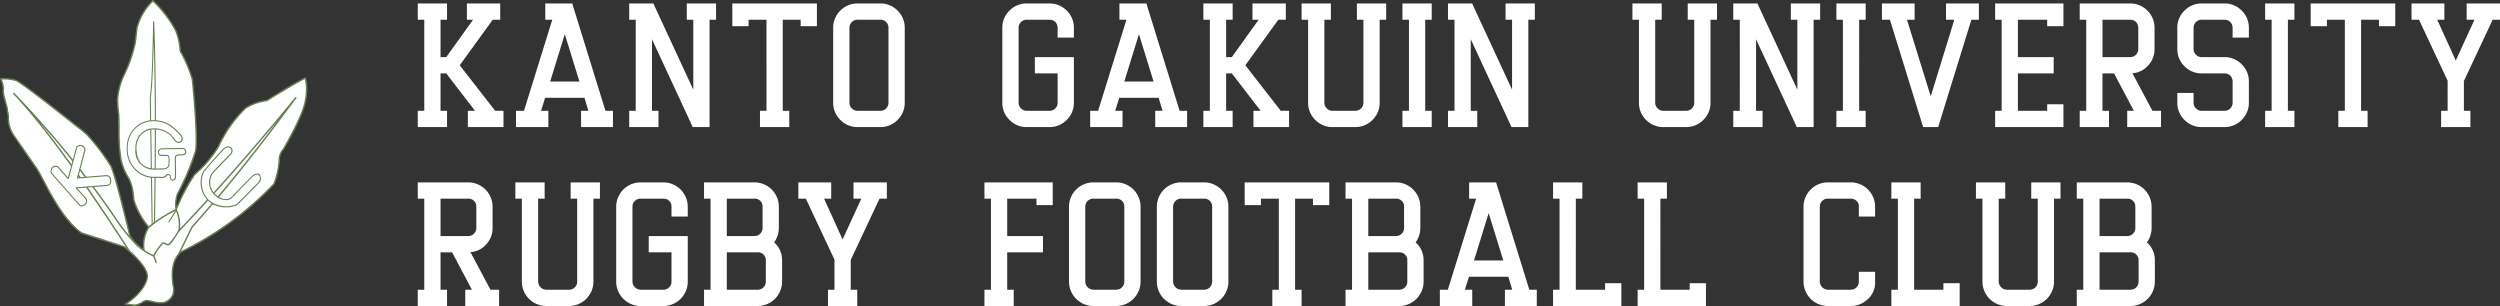 <svg xmlns="http://www.w3.org/2000/svg" xmlns:xlink="http://www.w3.org/1999/xlink" width="307.41" height="37.625" viewBox="0 0 307.41 37.625">
  <rect x="0" y="0" width="307.41" height="37.625" fill="#333333" stroke="none"/>
  <defs>
    <clipPath id="clip-path">
      <rect id="長方形_662" data-name="長方形 662" width="37.792" height="37.625" fill="none"/>
    </clipPath>
  </defs>
  <g id="グループ_211" data-name="グループ 211" transform="translate(-906.63 -5775.775)">
    <path id="パス_1365" data-name="パス 1365" d="M1-14.4v-.4H4.6v2H3.8v4.6h.7l3.3-4.6H7.04v-2h4.1v2h-.92L6.16-7.2l4.36,5.6h1.02v2H7.16v-2h.88L4.5-6.2H3.8v4.6h.8v2H1v-2h.8V-12.8H1v-1.6Zm15.68,0v-.4H20l.08.28,4,12.92H25v2H21.08v-2h.9L21.5-3.2H16.66l-.5,1.6h.9v2H13.08v-2h.98l3.48-11.2h-.86v-1.6Zm2.4,3.38L17.28-5.2h3.6ZM27-14.4v-.4h2.98l.1.24L34.88-4.2v-8.6h-.8v-2h3.6v2h-.8V.4H34.8L34.7.16,29.8-10.4v8.8h.8v2H27v-2h.8V-12.8H27v-1.6Zm12.68,0v-.4h10.4V-12h-2v-.8h-2.2V-1.6h.8v2h-3.6v-2h.8V-12.8h-2.2v.8h-2v-2.4Zm15.4-.4h2.8a2.916,2.916,0,0,1,2.12.88,2.916,2.916,0,0,1,.88,2.12v9.2A2.916,2.916,0,0,1,60-.48,2.916,2.916,0,0,1,57.88.4h-2.8a2.916,2.916,0,0,1-2.12-.88,2.916,2.916,0,0,1-.88-2.12v-9.2a2.916,2.916,0,0,1,.88-2.12A2.916,2.916,0,0,1,55.08-14.8Zm0,2a.965.965,0,0,0-.7.28.982.982,0,0,0-.3.72v9.2a.908.908,0,0,0,.3.7.908.908,0,0,0,.7.3h2.8a.982.982,0,0,0,.72-.3.965.965,0,0,0,.28-.7v-9.2a1.048,1.048,0,0,0-.28-.72,1.048,1.048,0,0,0-.72-.28Zm20.8-2h2.8a2.916,2.916,0,0,1,2.12.88,2.916,2.916,0,0,1,.88,2.12v1.2h-2v-1.2a1.048,1.048,0,0,0-.28-.72,1.048,1.048,0,0,0-.72-.28h-2.8a.965.965,0,0,0-.7.28.982.982,0,0,0-.3.72v9.2a.908.908,0,0,0,.3.7.908.908,0,0,0,.7.3h2.8a.982.982,0,0,0,.72-.3.965.965,0,0,0,.28-.7V-6.2h-2.8v-2h4.8v5.6A2.916,2.916,0,0,1,80.8-.48,2.916,2.916,0,0,1,78.68.4h-2.8a2.916,2.916,0,0,1-2.12-.88,2.916,2.916,0,0,1-.88-2.12v-9.2a2.916,2.916,0,0,1,.88-2.12A2.916,2.916,0,0,1,75.88-14.8Zm11.4.4v-.4H90.6l.08.28,4,12.92h.92v2H91.68v-2h.9L92.1-3.2H87.26l-.5,1.6h.9v2H83.68v-2h.98l3.48-11.2h-.86v-1.6Zm2.4,3.38L87.88-5.2h3.6ZM97.6-14.4v-.4h3.6v2h-.8v4.6h.7l3.3-4.6h-.76v-2h4.1v2h-.92l-4.06,5.6,4.36,5.6h1.02v2h-4.38v-2h.88L101.1-6.2h-.7v4.6h.8v2H97.6v-2h.8V-12.8h-.8v-1.6Zm12.08,0v-.4h3.6v2h-.8V-2.6a.908.908,0,0,0,.3.7.908.908,0,0,0,.7.3h2.8a.982.982,0,0,0,.72-.3.965.965,0,0,0,.28-.7V-12.8h-.8v-2h3.6v2h-.8V-2.6a2.916,2.916,0,0,1-.88,2.12,2.916,2.916,0,0,1-2.12.88h-2.8a2.916,2.916,0,0,1-2.12-.88,2.916,2.916,0,0,1-.88-2.12V-12.8h-.8v-1.6Zm12.4,0v-.4h3.6v2h-.8V-1.6h.8v2h-3.6v-2h.8V-12.8h-.8v-1.6Zm5.6,0v-.4h2.98l.1.24,4.8,10.36v-8.6h-.8v-2h3.6v2h-.8V.4h-2.08l-.1-.24-4.9-10.56v8.8h.8v2h-3.6v-2h.8V-12.8h-.8v-1.6Zm22.68,0v-.4h3.6v2h-.8V-2.6a.908.908,0,0,0,.3.7.908.908,0,0,0,.7.3h2.8a.982.982,0,0,0,.72-.3.965.965,0,0,0,.28-.7V-12.8h-.8v-2h3.6v2h-.8V-2.6a2.916,2.916,0,0,1-.88,2.12,2.916,2.916,0,0,1-2.12.88h-2.8a2.916,2.916,0,0,1-2.12-.88,2.916,2.916,0,0,1-.88-2.12V-12.8h-.8v-1.6Zm12.4,0v-.4h2.98l.1.24,4.8,10.36v-8.6h-.8v-2h3.6v2h-.8V.4h-2.08l-.1-.24-4.9-10.56v8.8h.8v2h-3.6v-2h.8V-12.8h-.8v-1.6Zm12.68,0v-.4h3.6v2h-.8V-1.6h.8v2h-3.6v-2h.8V-12.8h-.8v-1.6Zm5.6,0v-.4h4.02v2h-.94l2.92,9.42,2.9-9.42h-1.02v-2h4.04v2h-.92l-4,12.92-.08.28h-1.84l-.1-.28-4-12.92h-.98v-1.6Zm13.92,0v-.4h8.4V-12h-2v-.8h-3.6v4.6h4.4v2h-4.4v4.6h3.6v-.8h2V.4h-8.4v-2h.8V-12.8h-.8v-1.6Zm10.4,0v-.4h6.2a2.916,2.916,0,0,1,2.12.88,2.916,2.916,0,0,1,.88,2.12v2.6a2.91,2.91,0,0,1-.78,2.02,2.8,2.8,0,0,1-1.94.96L214.3-1.6h1.06v2H211.2v-2h.82l-2.44-4.6h-1.42v4.6h.8v2h-3.6v-2h.8V-12.8h-.8v-1.6Zm2.8,1.6v4.6h3.4a.982.982,0,0,0,.72-.3.965.965,0,0,0,.28-.7v-2.6a1.048,1.048,0,0,0-.28-.72,1.048,1.048,0,0,0-.72-.28Zm12.2-2h2.8a2.916,2.916,0,0,1,2.12.88,2.916,2.916,0,0,1,.88,2.12v1.2h-2v-1.2a1.048,1.048,0,0,0-.28-.72,1.048,1.048,0,0,0-.72-.28h-2.8a.965.965,0,0,0-.7.28.982.982,0,0,0-.3.72v2.6a.908.908,0,0,0,.3.7.908.908,0,0,0,.7.3h2.8a2.916,2.916,0,0,1,2.12.88,2.916,2.916,0,0,1,.88,2.12v2.6a2.916,2.916,0,0,1-.88,2.12,2.916,2.916,0,0,1-2.12.88h-2.8a2.916,2.916,0,0,1-2.12-.88,2.916,2.916,0,0,1-.88-2.12V-3.8h2v1.2a.908.908,0,0,0,.3.7.908.908,0,0,0,.7.3h2.8a.982.982,0,0,0,.72-.3.965.965,0,0,0,.28-.7V-5.2a1.048,1.048,0,0,0-.28-.72,1.048,1.048,0,0,0-.72-.28h-2.8a2.916,2.916,0,0,1-2.12-.88,2.916,2.916,0,0,1-.88-2.12v-2.6a2.916,2.916,0,0,1,.88-2.12A2.916,2.916,0,0,1,220.36-14.8Zm7.8.4v-.4h3.6v2h-.8V-1.6h.8v2h-3.6v-2h.8V-12.8h-.8v-1.6Zm5.6,0v-.4h10.4V-12h-2v-.8h-2.2V-1.6h.8v2h-3.6v-2h.8V-12.8h-2.2v.8h-2v-2.4Zm12.4,0v-.4h4.04v2h-.88l2.28,5.02,2.3-5.02h-.96v-2h4.1v2h-.9L252.6-5.26V-1.6h.8v2h-3.6v-2h.8V-5.3l-3.52-7.5h-.92v-1.6ZM1,7.6V7.2H7.2a3,3,0,0,1,3,3v2.6a2.91,2.91,0,0,1-.78,2.02,2.8,2.8,0,0,1-1.94.96L9.94,20.4H11v2H6.84v-2h.82L5.22,15.8H3.8v4.6h.8v2H1v-2h.8V9.2H1V7.6ZM3.8,9.2v4.6H7.2a.982.982,0,0,0,.72-.3.965.965,0,0,0,.28-.7V10.2a.959.959,0,0,0-1-1ZM13,7.6V7.2h3.6v2h-.8V19.4a1.025,1.025,0,0,0,1,1h2.8a.982.982,0,0,0,.72-.3.965.965,0,0,0,.28-.7V9.2h-.8v-2h3.6v2h-.8V19.4a3,3,0,0,1-3,3H16.8a3,3,0,0,1-3-3V9.2H13V7.6Zm15.4-.4h2.8a3,3,0,0,1,3,3v1.2h-2V10.2a.959.959,0,0,0-1-1H28.4a.965.965,0,0,0-.7.28.982.982,0,0,0-.3.72v9.2a1.025,1.025,0,0,0,1,1h2.8a.982.982,0,0,0,.72-.3.965.965,0,0,0,.28-.7V15.8H29.4v-2h4.8v5.6a3,3,0,0,1-3,3H28.4a3,3,0,0,1-3-3V10.2a3,3,0,0,1,3-3Zm7.8.4V7.2h6.2a3,3,0,0,1,3,3v2.6a3.007,3.007,0,0,1-.58,1.78,2.873,2.873,0,0,1,.98,2.22v2.6a3,3,0,0,1-3,3H36.2v-2H37V9.2h-.8V7.6ZM39,9.2v4.6h3.4a.982.982,0,0,0,.72-.3.965.965,0,0,0,.28-.7V10.2a.959.959,0,0,0-1-1Zm0,6.6v4.6h3.8a.982.982,0,0,0,.72-.3.965.965,0,0,0,.28-.7V16.8a.959.959,0,0,0-1-1Zm8.8-8.2V7.2h4.04v2h-.88l2.28,5.02,2.3-5.02h-.96v-2h4.1v2h-.9l-3.54,7.54V20.4h.8v2h-3.6v-2h.8V16.7L48.72,9.2H47.8V7.6Zm22.88,0V7.2h8.4V10h-2V9.2h-3.6v4.6h4.4v2h-4.4v4.6h.8v2h-3.6v-2h.8V9.2h-.8V7.6Zm13.4-.4h2.8a3,3,0,0,1,3,3v9.2a3,3,0,0,1-3,3h-2.8a3,3,0,0,1-3-3V10.2a3,3,0,0,1,3-3Zm0,2a.965.965,0,0,0-.7.28.982.982,0,0,0-.3.72v9.2a1.025,1.025,0,0,0,1,1h2.8a.982.982,0,0,0,.72-.3.965.965,0,0,0,.28-.7V10.2a.959.959,0,0,0-1-1Zm10.8-2h2.8a3,3,0,0,1,3,3v9.2a3,3,0,0,1-3,3h-2.8a3,3,0,0,1-3-3V10.2a3,3,0,0,1,3-3Zm0,2a.965.965,0,0,0-.7.28.982.982,0,0,0-.3.72v9.2a1.025,1.025,0,0,0,1,1h2.8a.982.982,0,0,0,.72-.3.965.965,0,0,0,.28-.7V10.2a.959.959,0,0,0-1-1Zm7.8-1.6V7.2h10.4V10h-2V9.2h-2.2V20.4h.8v2h-3.6v-2h.8V9.2h-2.2V10h-2V7.6Zm12.4,0V7.2h6.2a3,3,0,0,1,3,3v2.6a3.007,3.007,0,0,1-.58,1.78,2.873,2.873,0,0,1,.98,2.22v2.6a3,3,0,0,1-3,3h-6.6v-2h.8V9.2h-.8V7.6Zm2.8,1.6v4.6h3.4a.982.982,0,0,0,.72-.3.965.965,0,0,0,.28-.7V10.2a.959.959,0,0,0-1-1Zm0,6.6v4.6h3.8a.982.982,0,0,0,.72-.3.965.965,0,0,0,.28-.7V16.8a.959.959,0,0,0-1-1Zm12.4-8.2V7.2h3.32l.08.28,4,12.92h.92v2h-3.92v-2h.9l-.48-1.6h-4.84l-.5,1.6h.9v2h-3.98v-2h.98l3.48-11.2h-.86V7.6Zm2.4,3.38-1.8,5.82h3.6ZM140.6,22v.4H149V19.6h-2v.8h-3.6V9.2h.8v-2h-3.6v2h.8V20.4h-.8V22ZM151,22v.4h8.4V19.6h-2v.8h-3.6V9.2h.8v-2H151v2h.8V20.4H151V22ZM174.4,7.2h2.8a3,3,0,0,1,3,3v1.2h-2V10.18a.878.878,0,0,0-.28-.7,1.048,1.048,0,0,0-.72-.28h-2.8a.965.965,0,0,0-.7.28.982.982,0,0,0-.3.72v9.2a1.025,1.025,0,0,0,1,1h2.8a.982.982,0,0,0,.72-.3.965.965,0,0,0,.28-.7V18.2h2v1.18a2.664,2.664,0,0,1-.84,2.12,2.946,2.946,0,0,1-2.16.9h-2.8a3,3,0,0,1-3-3V10.2a3,3,0,0,1,3-3ZM182.2,22v.4h8.4V19.6h-2v.8H185V9.2h.8v-2h-3.6v2h.8V20.4h-.8V22ZM192.6,7.6V7.2h3.6v2h-.8V19.4a1.025,1.025,0,0,0,1,1h2.8a.982.982,0,0,0,.72-.3.965.965,0,0,0,.28-.7V9.2h-.8v-2H203v2h-.8V19.4a3,3,0,0,1-3,3h-2.8a3,3,0,0,1-3-3V9.2h-.8V7.6Zm12.4,0V7.2h6.2a3,3,0,0,1,3,3v2.6a3.006,3.006,0,0,1-.58,1.78,2.873,2.873,0,0,1,.98,2.22v2.6a3,3,0,0,1-3,3H205v-2h.8V9.2H205V7.6Zm2.8,1.6v4.6h3.4a.982.982,0,0,0,.72-.3.965.965,0,0,0,.28-.7V10.2a.959.959,0,0,0-1-1Zm0,6.6v4.6h3.8a.982.982,0,0,0,.72-.3.965.965,0,0,0,.28-.7V16.8a.959.959,0,0,0-1-1Z" transform="translate(957 5791)" fill="#fff"/>
    <g id="グループ_362" data-name="グループ 362" transform="translate(906.63 5775.775)">
      <g id="グループ_361" data-name="グループ 361" clip-path="url(#clip-path)">
        <path id="パス_1349" data-name="パス 1349" d="M24.18,32.877c-1.009.864-1.26,2.319-.972,4.2a1.96,1.96,0,0,1,0,.972,1.7,1.7,0,0,1-1.185,1.09,12.93,12.93,0,0,1-2.157-.261c-.339.053-.894.594-1.446.569l-1.09-.142c1.491-.881,2.662-2.37,2.7-3.39s-1.552-2.644-2.845-3.651l-5.261-1.708c-2.757-1.983-4.708-6.785-5.5-7.921l-2.78-4.009a3.82,3.82,0,0,1-.711-2.1,10.269,10.269,0,0,0-.132-1.271l-.32-1.186a3.056,3.056,0,0,1-.162-1.253A3.3,3.3,0,0,0,2,11.607a5.955,5.955,0,0,1,1.875.194c.814.315,7.371,5.561,7.371,5.561a15.345,15.345,0,0,1,1.358,1.1,25.372,25.372,0,0,1,2.942,3.88c.6,1.231,2.328,8.568,2.328,8.568a5.218,5.218,0,0,0,1.743,1.784,4.188,4.188,0,0,1,.586-2.841,9.841,9.841,0,0,1-1.771-3.125c-.183-.634-.041-.5-.274-1.731s-1.007-1.7-1.372-3.45a41.924,41.924,0,0,1-.283-5.582,16.009,16.009,0,0,1-.149-1.734,8.243,8.243,0,0,1,.854-3.191,17.971,17.971,0,0,0,1.33-3.864l.211-1.837A7.273,7.273,0,0,1,20.713,2a14.342,14.342,0,0,1,2.808,3.674,7.494,7.494,0,0,1,.549,2.513,15.5,15.5,0,0,1,1.5,3.526c.287,2.853.661,7.622.38,8.826a29.555,29.555,0,0,1-2.217,5.236,4.048,4.048,0,0,0-.169,1.921,22.681,22.681,0,0,1,2.28-4.328,14.712,14.712,0,0,0,2.935-3.442,15.7,15.7,0,0,1,3.315-4.708,6.169,6.169,0,0,1,2.618-.929C36.772,13,38.295,12.1,39.462,11.5a6.644,6.644,0,0,1,0,2.787c-.158,1.067-.992,2.975-2.681,5.945a2.062,2.062,0,0,0-.528,1.171A9.235,9.235,0,0,1,35.6,24.53,39.448,39.448,0,0,1,24.18,32.877" transform="translate(-1.909 -1.91)" fill="#fff"/>
        <path id="パス_1350" data-name="パス 1350" d="M16.548,37.626H16.5l-1.09-.142a.091.091,0,0,1-.034-.168C16.824,36.457,17.991,35,18.031,34c.036-.922-1.422-2.492-2.8-3.566l-5.246-1.7a.09.09,0,0,1-.025-.013c-2.084-1.5-3.734-4.638-4.719-6.513-.338-.643-.6-1.151-.8-1.43L1.667,16.768A3.923,3.923,0,0,1,.938,14.6a2.48,2.48,0,0,0-.071-.768A2.145,2.145,0,0,1,.8,13.351l-.316-1.17a3.134,3.134,0,0,1-.165-1.288A3.239,3.239,0,0,0,.008,9.736a.091.091,0,0,1,.078-.129A5.951,5.951,0,0,1,2,9.807c.817.316,7.127,5.36,7.4,5.575a15.041,15.041,0,0,1,1.368,1.109,26.051,26.051,0,0,1,2.957,3.9c.6,1.218,2.241,8.187,2.333,8.579A4.909,4.909,0,0,0,17.6,30.592a4.159,4.159,0,0,1,.577-2.642,9.971,9.971,0,0,1-1.741-3.1l0-.007a2.744,2.744,0,0,1-.121-.658,9.08,9.08,0,0,0-.155-1.081,4.432,4.432,0,0,0-.567-1.392,6.732,6.732,0,0,1-.805-2.056,18.467,18.467,0,0,1-.241-3.636c0-.69,0-1.341-.043-1.955a13.606,13.606,0,0,1-.132-1.416c0-.1-.011-.2-.017-.322a.092.092,0,0,1,0-.01,8.4,8.4,0,0,1,.863-3.225,17.648,17.648,0,0,0,1.322-3.841l.21-1.831a.1.1,0,0,1,0-.015A7.4,7.4,0,0,1,18.741.026a.091.091,0,0,1,.126,0,14.286,14.286,0,0,1,2.825,3.7l0,.007a7.622,7.622,0,0,1,.555,2.52,15.682,15.682,0,0,1,1.5,3.527.089.089,0,0,1,0,.016c.34,3.376.643,7.721.378,8.855A30.982,30.982,0,0,1,21.9,23.907a3.4,3.4,0,0,0-.185,1.488,22.289,22.289,0,0,1,2.141-3.987.091.091,0,0,1,.014-.016,14.5,14.5,0,0,0,2.914-3.413,15.6,15.6,0,0,1,3.331-4.731l.011-.01a6.255,6.255,0,0,1,2.64-.943c2.111-1.324,3.618-2.208,4.743-2.782a.091.091,0,0,1,.13.061,6.691,6.691,0,0,1,0,2.825c-.166,1.126-1.047,3.081-2.691,5.972a.091.091,0,0,1-.027.029,1.953,1.953,0,0,0-.49,1.111,9.472,9.472,0,0,1-.664,3.152.09.09,0,0,1-.013.019,39.264,39.264,0,0,1-11.435,8.362c-.928.8-1.234,2.143-.934,4.1a2.058,2.058,0,0,1,0,1.013l0,.007a1.788,1.788,0,0,1-1.244,1.147l-.01,0a4.146,4.146,0,0,1-1.492-.155,2.639,2.639,0,0,0-.668-.105,1.665,1.665,0,0,0-.453.212,2.044,2.044,0,0,1-.969.358m-.031-.182a1.836,1.836,0,0,0,.909-.334,1.711,1.711,0,0,1,.516-.234,2.5,2.5,0,0,1,.736.107,4.052,4.052,0,0,0,1.415.155,1.6,1.6,0,0,0,1.12-1.029,1.881,1.881,0,0,0,0-.924v-.007c-.312-2.034.016-3.433,1-4.278l.017-.012a39.119,39.119,0,0,0,11.385-8.318,9.57,9.57,0,0,0,.64-3.082.107.107,0,0,1,0-.011,2.124,2.124,0,0,1,.547-1.212c1.6-2.822,2.5-4.806,2.661-5.9a6.565,6.565,0,0,0,.026-2.639c-1.111.574-2.59,1.444-4.639,2.729a.092.092,0,0,1-.032.012,6.147,6.147,0,0,0-2.573.907,15.4,15.4,0,0,0-3.291,4.673l-.006.013A14.648,14.648,0,0,1,24,21.519a22.549,22.549,0,0,0-2.265,4.3.091.091,0,0,1-.174-.027,4.227,4.227,0,0,1,.177-1.967,30.877,30.877,0,0,0,2.211-5.219c.259-1.112-.043-5.427-.381-8.788a15.476,15.476,0,0,0-1.488-3.5.091.091,0,0,1-.012-.042A7.438,7.438,0,0,0,21.529,3.8,14.021,14.021,0,0,0,18.8.218a7.24,7.24,0,0,0-1.874,3.227l-.21,1.829a.093.093,0,0,1,0,.012,17.825,17.825,0,0,1-1.338,3.885,8.216,8.216,0,0,0-.843,3.148c.007.119.012.223.017.318a13.472,13.472,0,0,0,.131,1.4s0,0,0,.006c.041.621.043,1.276.044,1.97a18.334,18.334,0,0,0,.237,3.6,6.574,6.574,0,0,0,.787,2.006,4.639,4.639,0,0,1,.586,1.445,9.23,9.23,0,0,1,.158,1.1,2.566,2.566,0,0,0,.114.619A9.657,9.657,0,0,0,18.36,27.88a.091.091,0,0,1,.008.112,4.078,4.078,0,0,0-.571,2.782.091.091,0,0,1-.144.081,5.1,5.1,0,0,1-1.772-1.822.087.087,0,0,1,0-.014c-.017-.073-1.729-7.34-2.321-8.549a25.345,25.345,0,0,0-2.927-3.858,15.359,15.359,0,0,0-1.345-1.088c-.069-.055-6.559-5.243-7.351-5.55A5.382,5.382,0,0,0,.227,9.784,2.9,2.9,0,0,1,.5,10.911a2.958,2.958,0,0,0,.158,1.216v0l.32,1.186a.089.089,0,0,1,0,.03,1.934,1.934,0,0,0,.059.451,2.621,2.621,0,0,1,.073.824,3.751,3.751,0,0,0,.692,2.034l0,.005,2.78,4.009c.2.289.469.8.81,1.449.976,1.857,2.609,4.964,4.653,6.442l5.247,1.7a.089.089,0,0,1,.028.015c1.091.849,2.924,2.59,2.88,3.726-.04,1.006-1.132,2.431-2.528,3.33ZM21.3,36.135h0Z" transform="translate(0 -0.001)" fill="#678054"/>
        <path id="パス_1351" data-name="パス 1351" d="M52.915,272.681a.091.091,0,0,1-.085-.06l-.284-.782c-1.278-.474-2.708-1.8-4.251-3.948A115.278,115.278,0,0,0,38.619,255.4c3.637,4.509,7.252,9.88,10.175,14.353l.883,1.364a.091.091,0,1,1-.152.1l-.883-1.364c-7.17-10.975-10.879-15.38-13.308-17.991a.091.091,0,0,1,.131-.125,116.388,116.388,0,0,1,12.978,16.049c1.536,2.136,2.951,3.447,4.2,3.9a.09.09,0,0,1,.055.054l.3.822a.091.091,0,0,1-.085.122" transform="translate(-33.711 -240.312)" fill="#678054"/>
        <path id="パス_1352" data-name="パス 1352" d="M402.651,573.256a.09.09,0,0,1-.078-.136,6.692,6.692,0,0,1,1.153-1.6.506.506,0,0,1,.422.092.442.442,0,0,0,.312.09,7.771,7.771,0,0,0,1.219-1.72,4.351,4.351,0,0,0-.318-2.37,16.728,16.728,0,0,0-3.266,2.108.091.091,0,1,1-.112-.143,16.6,16.6,0,0,1,3.379-2.165.091.091,0,0,1,.115.037,4.344,4.344,0,0,1,.38,2.569.09.09,0,0,1-.012.038c-.241.409-1.049,1.748-1.341,1.821a.59.59,0,0,1-.445-.108c-.1-.058-.192-.108-.274-.079a7.346,7.346,0,0,0-1.056,1.52.09.09,0,0,1-.078.045" transform="translate(-383.745 -541.709)" fill="#678054"/>
        <path id="パス_1353" data-name="パス 1353" d="M406.979,82.594a.068.068,0,0,1-.068-.067l-.228-15.661a.067.067,0,0,1,0-.011c.253-1.724.33-5.469.406-9.09l0-.192a.068.068,0,0,1,.067-.067h0a.068.068,0,0,1,.068.065c.243,5.9.276,13.472.106,24.731a.068.068,0,0,1-.136,0c.148-9.792.142-16.769-.022-22.326-.066,2.855-.157,5.513-.359,6.9l.228,15.656c0,.057-.068.069-.068.069" transform="translate(-388.265 -54.902)" fill="#678054"/>
        <path id="パス_1354" data-name="パス 1354" d="M482.5,282.758a.091.091,0,0,1-.081-.131l1.638-3.336a.091.091,0,0,1,.014-.02c3.348-3.749,6.837-8.033,10.609-13.028-4.212,5.037-8.239,9.575-12.154,13.677a.091.091,0,0,1-.131-.125q6.927-7.257,14.432-16.43a.091.091,0,0,1,.143.111c-4.608,6.251-8.78,11.453-12.755,15.905l-1.633,3.325a.09.09,0,0,1-.081.051" transform="translate(-460.525 -251.407)" fill="#678054"/>
        <path id="パス_1355" data-name="パス 1355" d="M457.16,571.479a.068.068,0,0,1-.057-.1l.877-1.4a.068.068,0,0,1,.115.072l-.877,1.4a.068.068,0,0,1-.058.032" transform="translate(-436.391 -544.136)" fill="#678054"/>
        <path id="パス_1356" data-name="パス 1356" d="M142.535,402.177l-3.507-3.981s-.222-1.051.8-.769l1.273,1.45,1.051-3.862a.567.567,0,0,1,.666-.163.561.561,0,0,1,.343.512l-.92,3.436,3.515-.284a.5.5,0,0,1,.552.48c.1.72-.4.711-.4.711l-3.826.31,1.184,1.287a.5.5,0,0,1-.05.686c-.371.4-.675.187-.675.187" transform="translate(-132.712 -376.915)" fill="#fff"/>
        <path id="パス_1357" data-name="パス 1357" d="M141.31,400.881a.477.477,0,0,1-.248-.066l-.012-.011-3.507-3.981a.068.068,0,0,1-.016-.031.911.911,0,0,1,.161-.762.729.729,0,0,1,.722-.087.068.068,0,0,1,.033.021l1.189,1.355,1.018-3.74a.068.068,0,0,1,.013-.026.636.636,0,0,1,1.129.4.078.078,0,0,1,0,.012l-.9,3.343,3.419-.276a.6.6,0,0,1,.277.039.577.577,0,0,1,.347.5.76.76,0,0,1-.125.629.485.485,0,0,1-.343.159l-3.685.3,1.09,1.185a.572.572,0,0,1-.05.778.706.706,0,0,1-.515.263m-.166-.174c.042.024.282.139.582-.181a.43.43,0,0,0,.048-.595l-1.183-1.286a.068.068,0,0,1,.045-.114l3.826-.31h.007a.347.347,0,0,0,.244-.115.638.638,0,0,0,.091-.518.452.452,0,0,0-.259-.39.467.467,0,0,0-.217-.032l-3.519.284a.068.068,0,0,1-.071-.085l.918-3.429a.5.5,0,0,0-.307-.441.486.486,0,0,0-.573.136l-1.047,3.847a.068.068,0,0,1-.117.027l-1.259-1.435a.6.6,0,0,0-.573.06.761.761,0,0,0-.125.618Z" transform="translate(-131.277 -375.498)" fill="#678054"/>
        <path id="パス_1358" data-name="パス 1358" d="M351.994,329.533c-1.074-1.1-1.789-1.7-3.369-1.7a3.23,3.23,0,0,0-3.151,3.456A3.389,3.389,0,0,0,348.7,334.8c1.312-.043,1.141.185,1.716-.36.18.014.279.045.357.186.011.39.139.531.323.506.224-.03.342-.169.331-.506l-.023-2.148c-.008-.3.131-.463.479-.442l.4-.022a.379.379,0,0,0,.4-.4.433.433,0,0,0-.376-.376l-2.6.041a.466.466,0,0,0-.385.435c.018.334.265.385.466.385h.573c.224-.016.3.27.272.486v.641c-.091.4-.395.526-.8.53l-1.11.022c-1.693-.154-2.113-1.2-2.161-2.475a2.2,2.2,0,0,1,2.161-2.466,2.873,2.873,0,0,1,2.584,1.356s.377.552.785.178c.372-.34-.1-.844-.1-.844" transform="translate(-329.828 -312.99)" fill="#fff"/>
        <path id="パス_1359" data-name="パス 1359" d="M349.622,333.773a.283.283,0,0,1-.187-.067.655.655,0,0,1-.164-.491c-.057-.095-.124-.121-.265-.135-.4.375-.45.382-.918.363-.186-.008-.44-.018-.821-.006a3.211,3.211,0,0,1-2.217-.944,3.561,3.561,0,0,1-1.078-2.634,3.47,3.47,0,0,1,.97-2.57,3.182,3.182,0,0,1,2.248-.954c1.652,0,2.375.652,3.418,1.716h0a.971.971,0,0,1,.26.6.477.477,0,0,1-.165.343.491.491,0,0,1-.4.144.807.807,0,0,1-.49-.332,2.794,2.794,0,0,0-2.53-1.329,2,2,0,0,0-1.5.631,2.354,2.354,0,0,0-.6,1.763c.073,1.973,1.158,2.326,2.1,2.412l1.106-.022c.428,0,.653-.15.729-.47v-.633s0-.005,0-.008a.49.49,0,0,0-.083-.367.138.138,0,0,0-.116-.044h-.578c-.338,0-.518-.151-.534-.449v0a.535.535,0,0,1,.443-.5h.009l2.6-.041h.014a.5.5,0,0,1,.43.43.066.066,0,0,1,0,.014.444.444,0,0,1-.459.464l-.408.022h-.008a.415.415,0,0,0-.32.081.378.378,0,0,0-.087.291l.023,2.149c.011.349-.116.537-.39.574a.364.364,0,0,1-.048,0m-.641-.83h.005a.433.433,0,0,1,.411.221.068.068,0,0,1,.009.031c.007.261.067.366.117.408a.156.156,0,0,0,.129.032c.148-.02.284-.087.272-.436l-.023-2.149a.5.5,0,0,1,.128-.391.537.537,0,0,1,.419-.12l.4-.022c.223-.021.327-.121.333-.325a.362.362,0,0,0-.314-.313l-2.593.041a.4.4,0,0,0-.323.366c.013.22.135.318.4.318h.57a.272.272,0,0,1,.221.086.622.622,0,0,1,.12.472v.637a.068.068,0,0,1,0,.015c-.088.388-.37.578-.861.583l-1.109.022h-.008a2.257,2.257,0,0,1-2.222-2.54,2.489,2.489,0,0,1,.632-1.863,2.132,2.132,0,0,1,1.6-.674,2.94,2.94,0,0,1,2.637,1.381l0,0a.687.687,0,0,0,.4.276.356.356,0,0,0,.288-.11.342.342,0,0,0,.121-.247.845.845,0,0,0-.223-.5c-1.116-1.138-1.808-1.675-3.32-1.675a3.046,3.046,0,0,0-2.152.913,3.339,3.339,0,0,0-.931,2.473,3.429,3.429,0,0,0,1.037,2.537,3.067,3.067,0,0,0,2.118.906c.386-.013.643,0,.831.006.438.018.455.019.841-.347a.068.068,0,0,1,.047-.019" transform="translate(-328.394 -311.558)" fill="#678054"/>
        <path id="パス_1360" data-name="パス 1360" d="M547.174,405.415a3.161,3.161,0,0,1-.657-3.425c.232-.425,2.449-2.836,2.449-2.836s.545-.587.945-.187c.423.423-.118.856-.118.856s-1.885,1.936-2.155,2.258a2.085,2.085,0,0,0,.4,2.678c1.107.966,1.906.373,1.906.373l2.549-2.627s.588-.55.908-.248c.425.4-.062.972-.062.972s-2.438,2.507-2.687,2.7a3.393,3.393,0,0,1-3.477-.515" transform="translate(-521.536 -380.764)" fill="#fff"/>
        <path id="パス_1361" data-name="パス 1361" d="M547.792,404.83h-.019a3.151,3.151,0,0,1-2.169-.8,3.2,3.2,0,0,1-.67-3.507c.233-.427,2.368-2.751,2.458-2.85a1.112,1.112,0,0,1,.664-.349.508.508,0,0,1,.379.159.548.548,0,0,1,.181.425.837.837,0,0,1-.3.529c-.081.084-1.888,1.94-2.149,2.252a1.872,1.872,0,0,0-.3,1.055,1.951,1.951,0,0,0,.693,1.528c1.021.89,1.749.42,1.817.373l2.545-2.622c.028-.026.641-.592,1-.25a.778.778,0,0,1-.057,1.066c-.1.106-2.447,2.516-2.7,2.71a2.931,2.931,0,0,1-1.377.279m.274-7.368h-.007a.991.991,0,0,0-.567.305c-.022.024-2.214,2.41-2.439,2.823a3.113,3.113,0,0,0,.644,3.343,3.335,3.335,0,0,0,3.389.511c.24-.186,2.6-2.614,2.679-2.692.032-.038.431-.531.066-.878-.109-.1-.276-.1-.5.021a1.709,1.709,0,0,0-.32.227l-2.547,2.625-.008.007a1.178,1.178,0,0,1-.573.189,1.92,1.92,0,0,1-1.418-.565,2.15,2.15,0,0,1-.407-2.773c.269-.321,2.082-2.183,2.159-2.262l.006-.006a.717.717,0,0,0,.253-.434.418.418,0,0,0-.141-.321.373.373,0,0,0-.273-.119" transform="translate(-520.013 -379.332)" fill="#678054"/>
      </g>
    </g>
  </g>
</svg>
